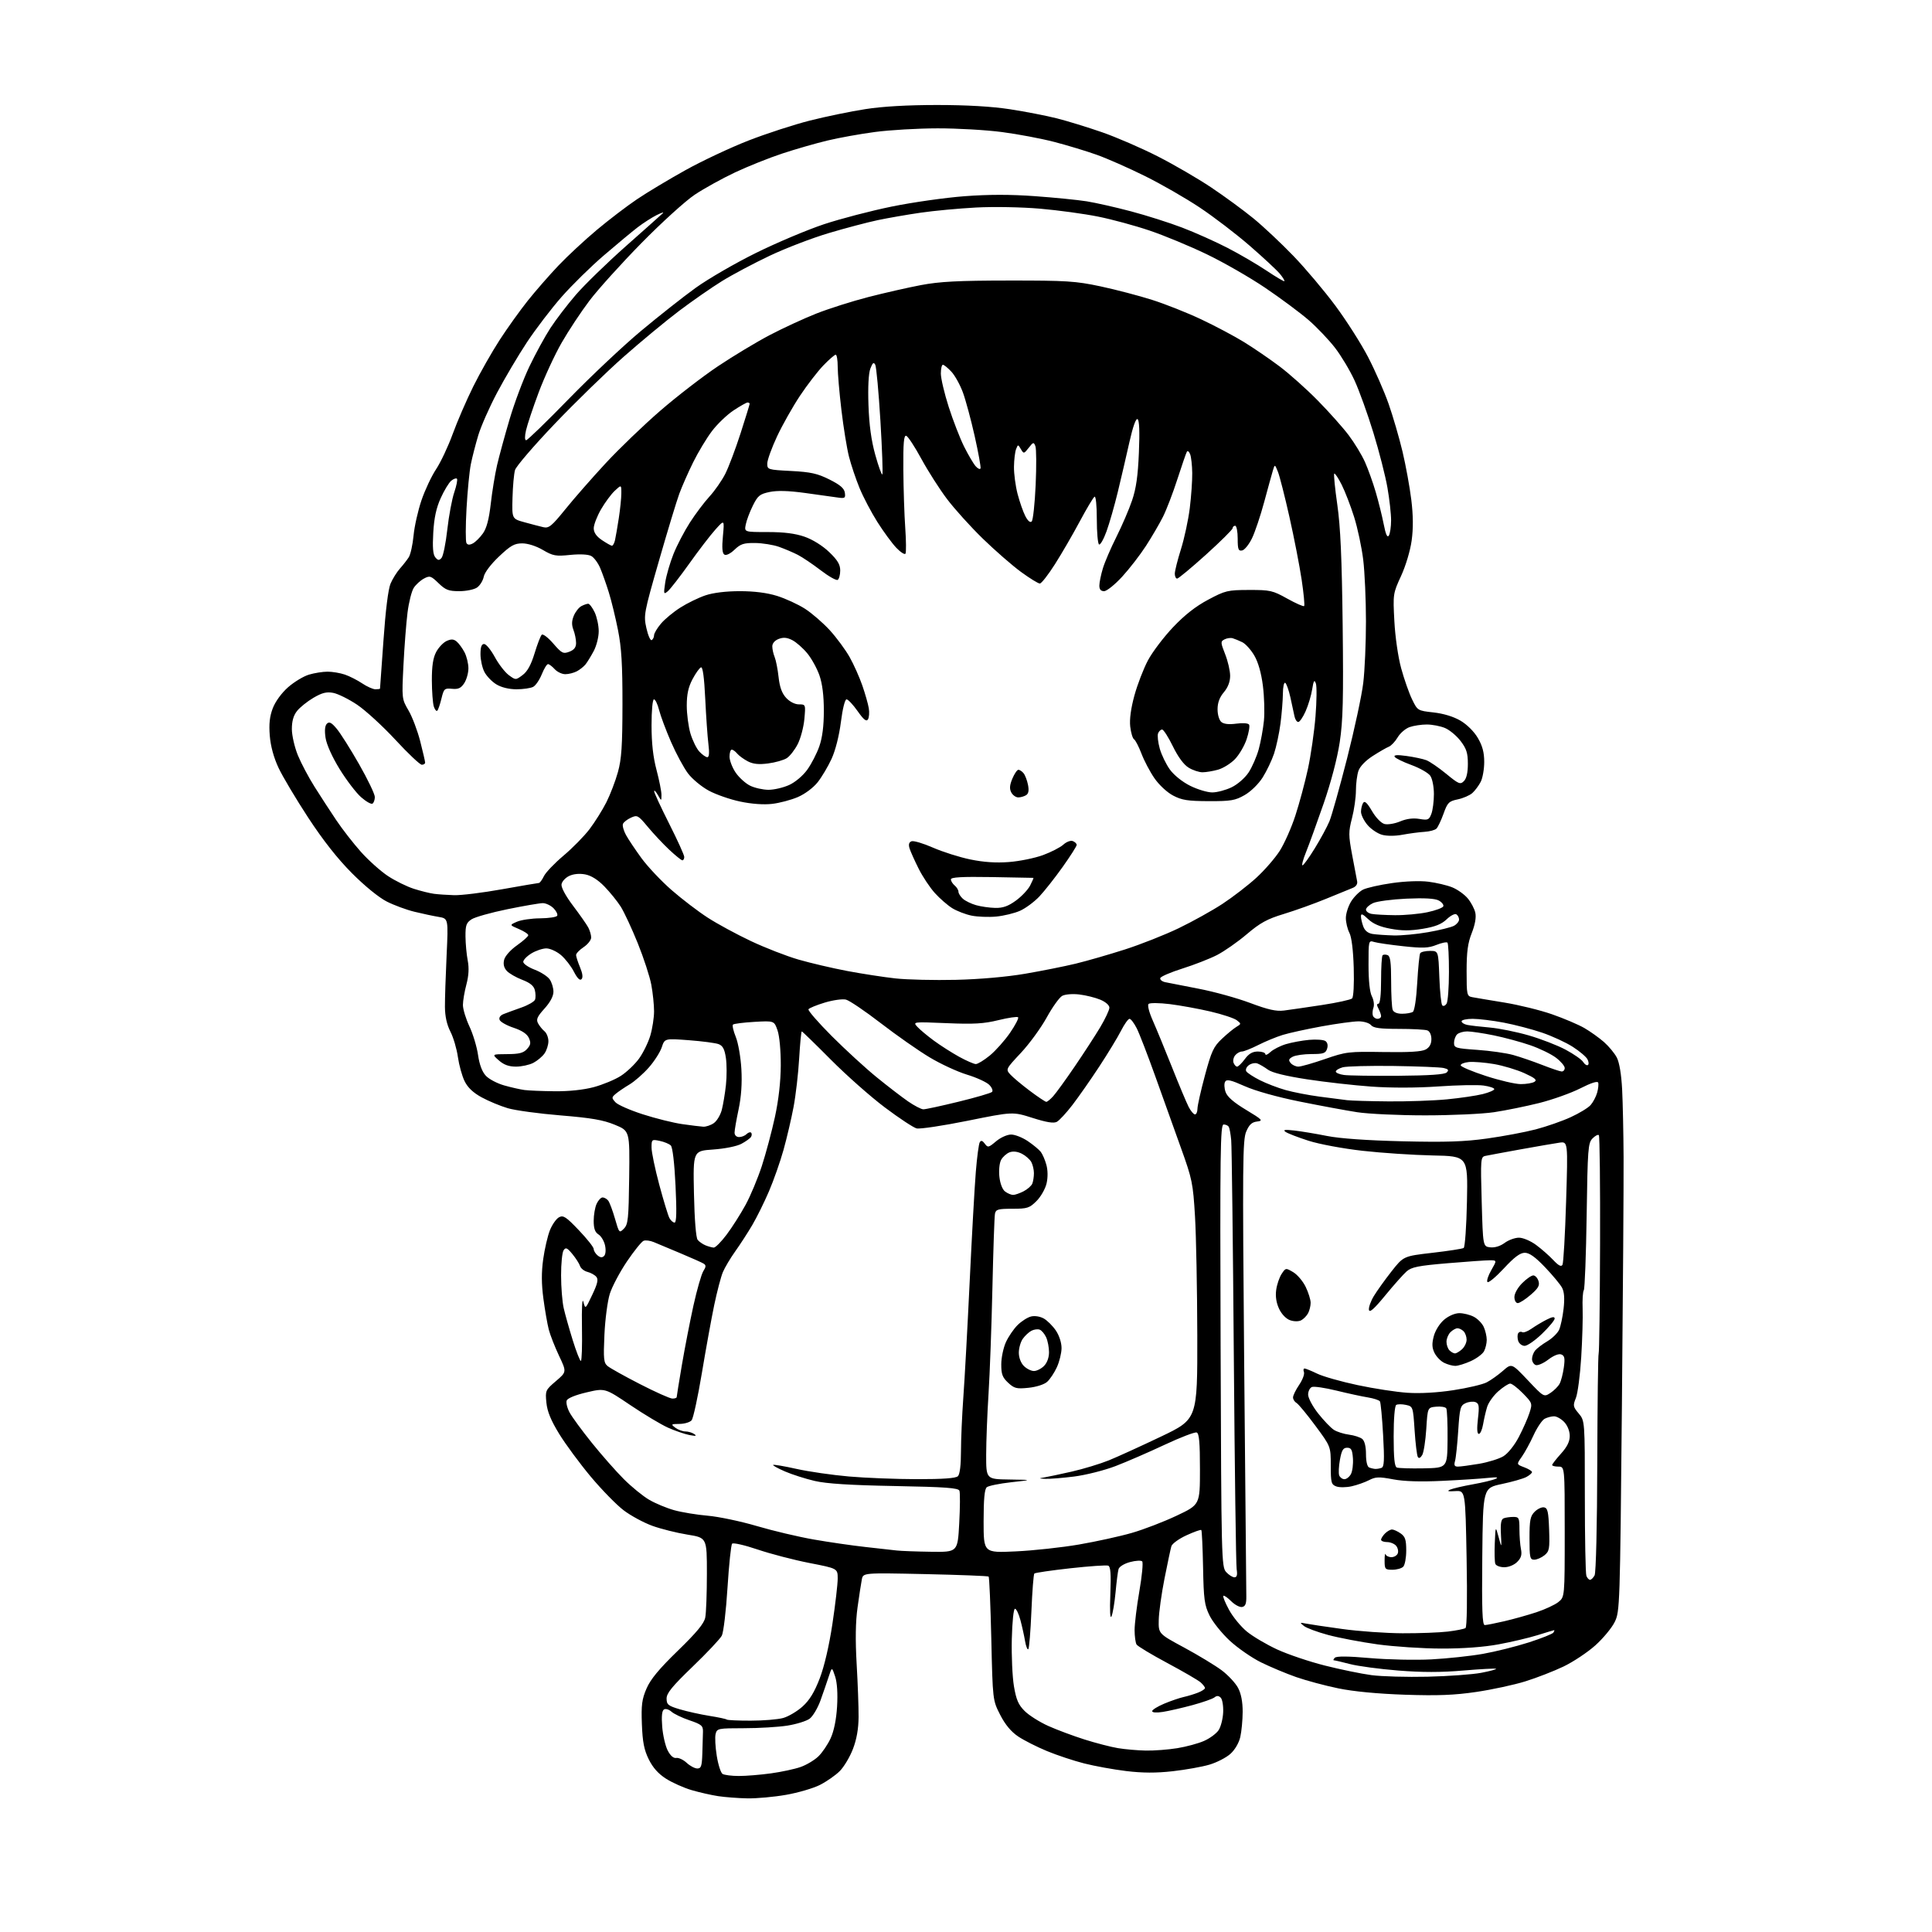 <?xml version="1.0" encoding="UTF-8" standalone="no"?>
<svg 
  version="1.1" 
  xmlns="http://www.w3.org/2000/svg" 
  xmlns:xlink="http://www.w3.org/1999/xlink" 
  xmlns:svg="http://www.w3.org/2000/svg"
  xmlns:rdf="http://www.w3.org/1999/02/22-rdf-syntax-ns#"
  xmlns:cc="http://creativecommons.org/ns#"
  xmlns:dc="http://purl.org/dc/elements/1.1/"
  viewBox="0 0 768 768"
  width="768"
  height="768"
>
<style>svg {background-color: white; }</style>"
<path stroke="none" fill="black" fill-rule="evenodd" d="M297.12,714.88C293.48,714.81 288.25,714.41 285.50,714.00C282.75,713.58 277.98,712.50 274.90,711.59C271.83,710.69 267.28,708.66 264.80,707.09C261.70,705.12 259.54,702.70 257.89,699.36C256.03,695.57 255.43,692.50 255.16,685.40C254.87,677.76 255.17,675.48 257.00,671.23C258.59,667.54 261.96,663.46 269.44,656.20C276.97,648.89 279.88,645.37 280.35,642.99C280.71,641.21 281.00,633.34 281.00,625.51C281.00,611.27 281.00,611.27 273.25,610.03C268.99,609.34 262.71,607.77 259.29,606.53C255.88,605.29 250.77,602.53 247.94,600.39C245.11,598.25 239.22,592.23 234.84,587.00C230.47,581.77 224.82,574.12 222.29,570.00C218.99,564.62 217.55,561.11 217.20,557.58C216.73,552.79 216.83,552.56 220.99,549.01C225.27,545.36 225.27,545.36 222.22,538.93C220.55,535.39 218.71,530.70 218.14,528.50C217.58,526.30 216.61,520.78 216.01,516.23C215.23,510.40 215.20,505.78 215.93,500.55C216.50,496.47 217.70,491.29 218.60,489.04C219.50,486.79 221.13,484.47 222.21,483.89C223.92,482.97 225.00,483.68 230.09,489.02C233.34,492.42 236.00,495.78 236.00,496.48C236.00,497.18 236.69,498.33 237.54,499.04C238.63,499.94 239.40,500.00 240.14,499.26C240.76,498.64 240.91,496.89 240.51,495.05C240.13,493.32 238.96,491.37 237.91,490.71C236.52,489.84 236.00,488.37 236.00,485.31C236.00,482.99 236.52,479.95 237.16,478.55C237.80,477.15 238.87,476.00 239.54,476.00C240.21,476.00 241.21,476.56 241.76,477.25C242.31,477.94 243.52,481.16 244.45,484.40C246.11,490.18 246.18,490.26 248.01,488.40C249.68,486.70 249.90,484.54 250.11,468.03C250.34,449.56 250.34,449.56 244.42,447.12C239.78,445.20 235.10,444.40 222.85,443.39C214.24,442.69 204.79,441.40 201.85,440.53C198.91,439.66 194.25,437.73 191.50,436.23C188.07,434.36 185.93,432.33 184.68,429.77C183.67,427.72 182.48,423.40 182.02,420.17C181.57,416.94 180.23,412.41 179.05,410.09C177.61,407.28 176.89,403.99 176.87,400.19C176.85,397.06 177.15,387.89 177.53,379.82C178.22,365.13 178.22,365.13 174.36,364.48C172.24,364.13 167.92,363.21 164.77,362.44C161.61,361.68 156.66,359.85 153.77,358.39C150.65,356.82 144.99,352.21 139.92,347.12C134.17,341.35 128.42,334.04 122.50,325.00C117.64,317.57 112.33,308.66 110.71,305.20C108.80,301.12 107.58,296.62 107.24,292.45C106.87,287.76 107.19,284.79 108.44,281.52C109.46,278.86 111.92,275.48 114.52,273.19C116.92,271.08 120.65,268.82 122.81,268.18C124.97,267.53 128.30,267.00 130.22,267.00C132.13,267.00 135.23,267.52 137.10,268.16C138.97,268.80 142.07,270.38 143.98,271.66C145.90,272.95 148.26,274.00 149.23,274.00C150.20,274.00 151.03,273.89 151.06,273.75C151.09,273.61 151.71,264.95 152.44,254.50C153.26,242.68 154.32,234.18 155.25,232.00C156.07,230.07 157.76,227.38 158.99,226.00C160.22,224.62 161.80,222.60 162.50,221.50C163.20,220.40 164.05,216.52 164.40,212.88C164.74,209.24 166.16,202.94 167.54,198.88C168.92,194.82 171.54,189.25 173.37,186.50C175.19,183.75 178.16,177.45 179.96,172.50C181.76,167.55 185.44,159.06 188.13,153.63C190.82,148.21 195.55,139.88 198.63,135.13C201.71,130.38 206.75,123.35 209.82,119.50C212.89,115.65 218.35,109.40 221.95,105.61C225.55,101.82 232.44,95.42 237.26,91.38C242.07,87.35 249.27,81.86 253.26,79.18C257.24,76.49 265.90,71.30 272.50,67.63C279.10,63.96 290.34,58.68 297.48,55.89C304.62,53.11 315.64,49.52 321.98,47.92C328.32,46.32 338.23,44.27 344.00,43.38C350.82,42.31 360.80,41.74 372.50,41.74C384.39,41.74 394.24,42.32 401.50,43.43C407.55,44.36 415.93,45.99 420.12,47.05C424.31,48.11 432.41,50.60 438.12,52.58C443.83,54.57 453.77,58.87 460.20,62.15C466.64,65.43 476.21,70.99 481.47,74.51C486.73,78.02 494.29,83.57 498.27,86.82C502.25,90.08 509.41,96.81 514.18,101.77C518.96,106.73 526.45,115.62 530.84,121.53C535.23,127.44 541.06,136.60 543.81,141.89C546.56,147.17 550.24,155.55 551.98,160.50C553.72,165.45 556.21,174.02 557.53,179.55C558.84,185.08 560.41,193.71 561.02,198.72C561.78,204.96 561.82,210.06 561.15,214.91C560.59,218.94 558.78,224.99 556.93,228.99C553.75,235.90 553.71,236.18 554.28,246.91C554.61,253.16 555.76,261.16 556.99,265.66C558.17,269.97 560.11,275.52 561.32,278.00C563.49,282.47 563.54,282.50 569.82,283.20C573.79,283.64 577.78,284.85 580.55,286.47C583.16,288.01 585.97,290.80 587.47,293.36C589.30,296.48 590.00,299.12 590.00,302.89C590.00,305.75 589.37,309.32 588.60,310.80C587.83,312.29 586.35,314.28 585.30,315.23C584.26,316.17 581.64,317.31 579.48,317.76C575.94,318.50 575.40,319.04 573.83,323.45C572.87,326.13 571.60,328.80 571.02,329.38C570.43,329.97 568.28,330.55 566.23,330.67C564.18,330.79 560.28,331.31 557.57,331.81C554.62,332.37 551.33,332.38 549.38,331.84C547.59,331.35 544.97,329.57 543.56,327.89C542.15,326.22 541.01,323.87 541.02,322.67C541.02,321.48 541.41,319.90 541.87,319.17C542.48,318.21 543.45,319.10 545.39,322.41C546.96,325.09 549.04,327.22 550.39,327.56C551.67,327.88 554.46,327.42 556.59,326.52C559.16,325.45 561.75,325.12 564.23,325.54C567.63,326.11 568.08,325.93 568.99,323.52C569.55,322.06 570.00,318.52 570.00,315.66C570.00,312.72 569.37,309.54 568.55,308.37C567.75,307.24 564.39,305.32 561.08,304.11C557.77,302.90 554.77,301.44 554.41,300.85C553.95,300.10 555.39,300.00 559.12,300.51C562.08,300.92 565.61,301.67 566.97,302.18C568.33,302.70 571.89,305.14 574.89,307.60C579.86,311.69 580.48,311.95 581.92,310.51C582.96,309.47 583.50,307.13 583.50,303.64C583.50,299.35 582.95,297.63 580.62,294.57C579.03,292.49 576.24,290.16 574.40,289.39C572.57,288.63 569.32,288.00 567.18,288.00C565.05,288.00 561.97,288.46 560.35,289.03C558.73,289.59 556.59,291.42 555.60,293.10C554.61,294.77 553.04,296.44 552.10,296.82C551.16,297.19 548.28,298.85 545.71,300.50C542.89,302.30 540.62,304.65 540.01,306.40C539.46,307.99 539.00,311.53 539.00,314.25C539.00,316.98 538.30,321.91 537.44,325.22C536.03,330.68 536.03,332.01 537.50,339.86C538.38,344.61 539.27,349.31 539.48,350.31C539.71,351.45 539.04,352.44 537.67,352.98C536.48,353.46 531.67,355.42 527.00,357.34C522.33,359.26 514.83,361.95 510.35,363.31C503.72,365.32 500.98,366.81 495.62,371.36C492.00,374.44 486.66,378.16 483.77,379.65C480.87,381.13 474.70,383.54 470.06,385.00C465.41,386.47 461.44,388.17 461.24,388.79C461.03,389.42 461.90,390.15 463.18,390.43C464.46,390.70 470.43,391.87 476.46,393.03C482.49,394.18 491.68,396.72 496.89,398.67C504.11,401.38 507.33,402.10 510.43,401.70C512.67,401.42 519.45,400.43 525.50,399.51C531.55,398.59 536.94,397.41 537.48,396.89C538.05,396.34 538.32,391.21 538.13,384.72C537.92,377.68 537.28,372.50 536.40,370.80C535.63,369.32 535.00,366.67 535.00,364.92C535.00,363.17 535.94,360.21 537.10,358.34C538.25,356.48 540.39,354.36 541.85,353.63C543.31,352.91 548.46,351.74 553.29,351.05C558.46,350.30 564.43,350.07 567.77,350.49C570.90,350.88 575.16,351.88 577.24,352.71C579.31,353.54 582.09,355.51 583.42,357.09C584.75,358.66 586.11,361.24 586.46,362.82C586.87,364.67 586.36,367.55 585.05,370.88C583.47,374.88 583.00,378.36 583.00,386.02C583.00,395.54 583.10,395.98 585.25,396.39C586.49,396.63 592.23,397.59 598.00,398.53C603.77,399.47 612.33,401.57 617.00,403.21C621.67,404.84 627.43,407.29 629.79,408.65C632.15,410.02 635.66,412.52 637.59,414.21C639.52,415.91 641.83,418.69 642.71,420.40C643.72,422.33 644.51,427.09 644.82,433.00C645.09,438.23 645.35,450.38 645.40,460.00C645.46,469.62 645.15,514.16 644.73,558.98C643.98,638.49 643.91,640.55 641.89,644.73C640.75,647.08 637.27,651.28 634.16,654.07C631.05,656.85 625.35,660.64 621.50,662.48C617.65,664.32 610.84,666.97 606.36,668.36C601.88,669.76 593.10,671.65 586.86,672.57C578.11,673.86 571.60,674.11 558.50,673.68C547.64,673.31 538.07,672.40 532.00,671.15C526.77,670.08 519.23,668.05 515.24,666.66C511.24,665.26 504.97,662.63 501.29,660.82C497.62,659.01 492.03,655.14 488.87,652.22C485.72,649.30 482.09,644.79 480.82,642.20C478.79,638.06 478.48,635.78 478.24,623.06C478.08,615.12 477.77,608.44 477.54,608.21C477.31,607.98 474.67,608.92 471.66,610.30C468.66,611.67 465.95,613.63 465.64,614.65C465.33,615.67 464.11,621.45 462.91,627.50C461.71,633.55 460.68,640.96 460.62,643.96C460.50,649.43 460.50,649.43 470.77,654.96C476.41,658.01 483.12,662.08 485.68,664.00C488.23,665.92 491.15,669.07 492.16,670.98C493.37,673.27 493.99,676.53 493.98,680.48C493.96,683.79 493.54,688.30 493.03,690.50C492.48,692.87 490.88,695.60 489.09,697.20C487.44,698.68 483.70,700.61 480.79,701.47C477.88,702.34 471.30,703.51 466.17,704.09C459.53,704.83 454.20,704.81 447.67,704.02C442.63,703.41 435.11,702.04 430.98,700.99C426.84,699.94 420.18,697.73 416.19,696.08C412.20,694.43 407.04,691.82 404.73,690.27C401.91,688.37 399.57,685.56 397.58,681.66C394.62,675.87 394.62,675.87 394.06,651.52C393.75,638.12 393.27,626.96 393.00,626.71C392.73,626.47 381.39,626.03 367.81,625.73C343.11,625.20 343.11,625.20 342.59,627.85C342.30,629.31 341.54,634.29 340.89,638.93C340.09,644.68 339.98,651.83 340.53,661.43C340.98,669.17 341.33,678.65 341.30,682.50C341.27,687.21 340.54,691.38 339.06,695.24C337.85,698.40 335.49,702.36 333.81,704.04C332.13,705.72 328.59,708.19 325.94,709.53C323.30,710.87 317.22,712.65 312.44,713.48C307.65,714.32 300.76,714.94 297.12,714.88zM293.68,705.98C296.53,705.99 302.28,705.52 306.47,704.94C310.66,704.36 315.97,703.22 318.28,702.40C320.58,701.59 323.74,699.70 325.30,698.21C326.85,696.72 329.05,693.48 330.19,691.00C331.51,688.12 332.44,683.57 332.75,678.38C333.06,673.21 332.78,668.85 331.97,666.41C330.70,662.57 330.70,662.57 329.41,666.53C328.70,668.71 327.22,672.98 326.14,676.00C325.05,679.02 323.11,682.27 321.83,683.22C320.55,684.16 316.57,685.39 313.00,685.96C309.43,686.52 301.67,686.99 295.77,686.99C285.42,687.00 285.02,687.08 284.46,689.29C284.15,690.55 284.35,694.45 284.92,697.96C285.48,701.48 286.52,704.71 287.22,705.16C287.93,705.60 290.83,705.98 293.68,705.98zM277.19,703.00C278.72,703.00 279.03,702.06 279.19,697.00C279.29,693.70 279.40,689.81 279.44,688.35C279.49,686.01 278.85,685.47 274.08,683.85C271.10,682.84 267.87,681.29 266.90,680.41C265.92,679.53 264.59,679.13 263.94,679.54C263.13,680.03 262.91,682.27 263.24,686.43C263.51,689.82 264.50,694.06 265.42,695.85C266.50,697.93 267.73,699.00 268.84,698.81C269.79,698.65 271.65,699.53 272.97,700.76C274.30,701.99 276.19,703.00 277.19,703.00zM455.50,695.88C458.80,695.94 464.42,695.51 467.99,694.93C471.57,694.35 476.37,693.05 478.66,692.03C480.95,691.02 483.55,689.09 484.43,687.75C485.31,686.40 486.12,683.22 486.23,680.67C486.34,678.12 485.91,675.51 485.26,674.86C484.43,674.03 483.70,673.99 482.79,674.73C482.08,675.31 478.12,676.70 474.00,677.82C469.88,678.93 464.59,680.15 462.25,680.51C459.73,680.91 458.00,680.78 458.00,680.21C458.00,679.68 460.14,678.35 462.75,677.25C465.36,676.15 468.85,674.96 470.50,674.59C472.15,674.23 474.74,673.44 476.25,672.84C477.76,672.25 479.00,671.43 479.00,671.03C479.00,670.64 478.21,669.61 477.25,668.76C476.29,667.91 470.35,664.46 464.05,661.09C457.75,657.72 452.24,654.41 451.81,653.73C451.38,653.05 451.03,650.48 451.02,648.00C451.02,645.52 451.87,638.55 452.92,632.50C453.97,626.45 454.47,621.13 454.04,620.68C453.61,620.22 451.42,620.35 449.19,620.95C446.85,621.58 444.91,622.78 444.63,623.77C444.36,624.72 443.83,628.88 443.45,633.00C443.06,637.12 442.35,641.40 441.85,642.50C441.29,643.76 441.11,640.52 441.38,633.68C441.69,625.59 441.47,622.74 440.53,622.37C439.84,622.11 433.08,622.57 425.50,623.41C417.93,624.25 411.48,625.19 411.17,625.50C410.85,625.81 410.33,632.56 410.00,640.50C409.67,648.44 409.12,655.22 408.77,655.57C408.42,655.92 407.84,654.47 407.48,652.35C407.12,650.23 406.29,646.48 405.63,644.00C404.97,641.52 404.00,639.50 403.47,639.50C402.91,639.50 402.38,644.64 402.21,651.50C402.05,658.10 402.43,666.54 403.05,670.27C403.96,675.66 404.82,677.67 407.31,680.15C409.03,681.87 413.25,684.54 416.70,686.09C420.15,687.64 426.64,690.06 431.13,691.48C435.62,692.90 441.58,694.44 444.39,694.91C447.20,695.38 452.20,695.82 455.50,695.88zM298.42,683.99C303.41,683.99 309.22,683.51 311.32,682.93C313.42,682.34 316.89,680.29 319.03,678.36C321.82,675.84 323.75,672.67 325.86,667.17C327.69,662.40 329.59,654.21 330.90,645.50C332.06,637.80 333.00,629.70 333.00,627.50C332.99,623.50 332.99,623.50 321.74,621.31C315.56,620.10 306.30,617.69 301.16,615.95C296.02,614.21 291.46,613.17 291.03,613.64C290.59,614.11 289.77,622.01 289.19,631.18C288.62,640.35 287.60,648.90 286.94,650.18C286.28,651.46 281.07,657.00 275.35,662.50C267.15,670.40 264.97,673.07 264.98,675.21C265.00,677.61 265.60,678.10 270.25,679.48C273.14,680.34 278.41,681.51 281.97,682.08C285.53,682.64 288.64,683.31 288.89,683.55C289.13,683.80 293.42,684.00 298.42,683.99zM567.50,666.52C575.75,666.32 585.34,665.63 588.80,664.97C592.27,664.31 594.92,663.59 594.71,663.38C594.49,663.16 588.66,663.47 581.75,664.06C572.82,664.82 565.32,664.82 555.78,664.06C548.41,663.47 539.79,662.32 536.64,661.49C533.48,660.67 530.61,660.00 530.25,660.00C529.89,660.00 530.06,659.54 530.61,658.99C531.29,658.31 535.84,658.34 544.56,659.11C551.68,659.73 562.67,659.96 569.00,659.63C575.33,659.29 584.53,658.31 589.46,657.44C594.38,656.57 602.58,654.53 607.67,652.90C612.76,651.26 617.19,649.50 617.52,648.97C617.85,648.43 617.98,648.01 617.81,648.01C617.64,648.02 614.70,648.90 611.27,649.98C607.85,651.05 600.87,652.70 595.77,653.64C589.87,654.74 581.59,655.35 573.00,655.33C565.58,655.32 554.14,654.56 547.59,653.66C541.04,652.75 532.19,651.07 527.91,649.91C523.63,648.76 519.31,647.15 518.32,646.34C516.62,644.96 516.66,644.90 519.00,645.38C520.38,645.66 526.90,646.63 533.50,647.54C540.10,648.46 550.90,649.22 557.50,649.25C564.10,649.28 572.23,648.97 575.57,648.57C578.90,648.17 582.05,647.54 582.57,647.17C583.13,646.77 583.30,635.72 583.00,619.50C582.50,592.50 582.50,592.50 578.50,592.74C575.55,592.92 575.03,592.76 576.50,592.13C577.60,591.67 581.65,590.72 585.50,590.04C589.35,589.35 593.40,588.38 594.50,587.87C595.88,587.24 594.96,587.12 591.50,587.49C588.75,587.79 580.62,588.32 573.43,588.66C564.69,589.08 558.18,588.88 553.80,588.06C548.16,586.99 546.83,587.04 544.23,588.38C542.57,589.24 539.45,590.34 537.31,590.82C535.16,591.30 532.42,591.33 531.20,590.88C529.20,590.14 529.00,589.38 529.00,582.54C529.00,575.01 529.00,575.01 522.89,566.76C519.53,562.22 516.16,558.14 515.39,557.70C514.63,557.26 514.00,556.27 514.00,555.49C514.00,554.72 515.10,552.47 516.45,550.48C517.79,548.50 518.64,546.23 518.34,545.44C518.03,544.65 518.14,544.00 518.58,544.00C519.01,544.00 521.27,544.92 523.59,546.04C525.91,547.17 533.14,549.22 539.66,550.60C546.17,551.99 555.10,553.36 559.50,553.65C564.47,553.99 571.39,553.60 577.75,552.62C583.38,551.76 589.34,550.36 590.98,549.51C592.63,548.66 595.53,546.59 597.44,544.92C600.90,541.88 600.90,541.88 607.31,548.64C613.72,555.41 613.72,555.41 616.33,553.71C617.76,552.77 619.40,551.12 619.98,550.04C620.56,548.96 621.31,546.05 621.65,543.56C622.15,539.91 621.95,538.92 620.62,538.41C619.62,538.03 617.59,538.84 615.44,540.48C613.49,541.96 611.25,542.93 610.45,542.62C609.65,542.31 609.00,541.23 609.00,540.22C609.00,539.21 609.56,537.69 610.25,536.84C610.94,536.00 613.11,534.35 615.08,533.18C617.05,532.01 619.16,529.95 619.77,528.61C620.38,527.26 621.18,523.49 621.55,520.23C622.01,516.15 621.82,513.54 620.94,511.89C620.24,510.58 617.20,506.91 614.18,503.75C610.29,499.67 607.95,498.00 606.13,498.00C604.28,498.00 601.98,499.71 597.82,504.20C594.65,507.61 591.72,510.05 591.30,509.63C590.88,509.21 591.55,507.10 592.80,504.93C595.06,501.00 595.06,501.00 592.28,500.98C590.75,500.97 583.20,501.50 575.50,502.15C563.77,503.14 561.12,503.67 559.14,505.41C557.84,506.56 554.01,510.86 550.64,514.97C546.28,520.28 544.42,521.94 544.18,520.71C544.00,519.76 544.86,517.30 546.10,515.24C547.34,513.18 550.51,508.76 553.13,505.42C557.91,499.34 557.91,499.34 569.40,498.01C575.72,497.28 581.31,496.42 581.83,496.09C582.35,495.77 582.94,487.42 583.14,477.55C583.50,459.59 583.50,459.59 569.50,459.31C561.80,459.15 549.27,458.32 541.65,457.46C533.89,456.59 524.43,454.83 520.15,453.46C515.94,452.11 511.82,450.52 511.00,449.92C509.88,449.11 510.76,448.98 514.50,449.40C517.25,449.71 523.10,450.68 527.50,451.56C532.62,452.58 543.41,453.34 557.50,453.68C574.64,454.09 582.07,453.85 591.13,452.58C597.53,451.69 606.25,450.05 610.50,448.94C614.76,447.82 621.00,445.65 624.37,444.10C627.74,442.56 631.30,440.40 632.28,439.29C633.26,438.18 634.43,435.98 634.88,434.39C635.33,432.80 635.52,430.99 635.30,430.36C635.05,429.64 632.46,430.47 628.20,432.64C624.52,434.51 617.17,437.13 611.88,438.46C606.59,439.78 598.49,441.43 593.88,442.12C589.27,442.81 576.95,443.37 566.50,443.37C556.05,443.37 543.90,442.80 539.50,442.12C535.10,441.44 524.80,439.53 516.62,437.88C507.69,436.08 498.95,433.63 494.78,431.76C489.31,429.32 487.66,428.94 487.02,429.97C486.57,430.70 486.64,432.54 487.18,434.07C487.84,435.99 490.38,438.20 495.32,441.18C501.83,445.10 502.23,445.53 499.73,445.82C497.64,446.06 496.59,447.03 495.39,449.82C493.97,453.13 493.89,462.44 494.58,542.00C495.01,590.67 495.39,632.29 495.43,634.48C495.48,637.48 495.08,638.54 493.77,638.80C492.82,638.98 490.86,637.95 489.42,636.51C487.97,635.06 486.57,634.10 486.29,634.37C486.02,634.64 487.05,637.15 488.57,639.95C490.09,642.75 493.28,646.63 495.66,648.58C498.04,650.53 503.45,653.72 507.68,655.68C511.91,657.63 520.42,660.51 526.60,662.07C532.78,663.63 541.13,665.35 545.16,665.89C549.20,666.43 559.25,666.71 567.50,666.52zM590.23,645.99C590.93,645.98 594.42,645.29 598.00,644.46C601.58,643.63 607.29,642.03 610.70,640.91C614.10,639.79 618.04,637.97 619.45,636.86C622.00,634.85 622.00,634.85 622.00,608.93C622.00,583.00 622.00,583.00 619.50,583.00C618.12,583.00 617.00,582.72 617.00,582.37C617.00,582.03 618.58,580.00 620.50,577.87C622.96,575.15 624.00,573.04 624.00,570.81C624.00,568.92 623.12,566.69 621.83,565.31C620.63,564.04 618.80,563.00 617.76,563.00C616.72,563.00 615.03,563.45 614.01,563.99C612.99,564.54 611.01,567.49 609.61,570.54C608.21,573.60 606.10,577.45 604.93,579.10C602.80,582.10 602.80,582.10 605.90,583.27C607.60,583.91 609.00,584.77 609.00,585.18C609.00,585.59 607.99,586.47 606.75,587.13C605.51,587.80 601.12,589.05 597.00,589.92C589.50,591.51 589.50,591.51 589.23,618.75C589.02,640.21 589.24,646.00 590.23,645.99zM632.07,628.00C632.54,628.00 633.36,627.20 633.88,626.22C634.43,625.19 634.88,606.54 634.94,581.58C635.01,558.00 635.25,538.40 635.49,538.02C635.72,537.64 635.98,518.10 636.05,494.60C636.13,471.09 635.91,451.58 635.57,451.24C635.23,450.89 634.09,451.49 633.04,452.56C631.28,454.35 631.11,456.65 630.72,483.10C630.49,498.82 629.98,512.22 629.59,512.86C629.19,513.49 628.98,516.83 629.12,520.26C629.25,523.69 629.00,532.35 628.56,539.50C628.12,546.65 627.16,553.96 626.43,555.74C625.22,558.72 625.30,559.21 627.56,561.88C630.00,564.79 630.00,564.79 630.00,594.81C630.00,611.33 630.27,625.55 630.61,626.42C630.94,627.29 631.60,628.00 632.07,628.00zM490.70,627.00C491.70,627.00 491.95,626.10 491.59,623.75C491.32,621.96 490.81,583.84 490.46,539.03C490.12,494.23 489.65,455.60 489.42,453.20C489.20,450.80 488.76,448.42 488.45,447.91C488.14,447.41 487.22,447.00 486.40,447.00C485.10,447.00 484.95,457.79 485.21,534.90C485.49,619.71 485.57,622.86 487.40,624.90C488.45,626.05 489.94,627.00 490.70,627.00zM553.50,624.00C550.60,624.00 550.40,623.77 550.40,620.35C550.40,618.34 550.57,617.22 550.78,617.85C550.99,618.48 552.04,619.00 553.11,619.00C554.19,619.00 555.32,618.32 555.64,617.49C555.96,616.66 555.67,615.31 554.99,614.49C554.31,613.67 552.69,613.00 551.38,613.00C550.07,613.00 549.00,612.58 549.00,612.07C549.00,611.56 549.71,610.44 550.57,609.57C551.44,608.71 552.69,608.00 553.35,608.00C554.01,608.00 555.56,608.70 556.78,609.56C558.59,610.83 559.00,612.07 559.00,616.36C559.00,619.24 558.46,622.14 557.80,622.80C557.14,623.46 555.21,624.00 553.50,624.00zM597.97,623.00C596.30,623.00 594.70,622.39 594.42,621.65C594.13,620.91 594.04,617.20 594.20,613.40C594.50,606.50 594.50,606.50 595.72,611.00C596.93,615.50 596.93,615.50 596.64,609.79C596.42,605.59 596.72,603.94 597.75,603.54C598.53,603.24 600.25,603.00 601.58,603.00C603.81,603.00 604.00,603.39 604.00,607.88C604.00,610.56 604.27,614.11 604.60,615.77C605.06,618.05 604.69,619.31 603.10,620.90C601.89,622.11 599.72,623.00 597.97,623.00zM609.89,620.00C608.19,620.00 608.00,619.17 608.00,611.50C608.00,604.25 608.30,602.70 610.06,600.94C611.20,599.80 612.88,599.02 613.81,599.20C615.21,599.47 615.55,600.98 615.80,608.01C616.06,615.69 615.89,616.67 613.94,618.25C612.75,619.21 610.93,620.00 609.89,620.00zM370.10,616.85C380.69,617.00 380.69,617.00 381.31,605.49C381.65,599.16 381.69,593.35 381.39,592.59C380.97,591.47 375.92,591.10 355.68,590.72C337.96,590.39 328.53,589.79 323.86,588.70C320.21,587.85 314.91,586.16 312.08,584.94C309.25,583.72 307.12,582.55 307.34,582.33C307.55,582.11 311.73,582.82 316.62,583.91C321.50,585.00 330.90,586.36 337.50,586.93C344.10,587.51 356.27,587.98 364.55,587.99C374.93,588.00 379.97,587.63 380.80,586.80C381.55,586.05 382.00,582.36 382.00,577.00C382.00,572.27 382.43,562.57 382.94,555.45C383.46,548.33 384.60,527.65 385.46,509.50C386.32,491.35 387.42,471.71 387.90,465.85C388.37,459.99 389.08,454.68 389.48,454.04C389.98,453.22 390.57,453.40 391.47,454.63C392.67,456.27 392.96,456.21 395.95,453.69C397.75,452.18 400.37,451.00 401.94,451.00C403.47,451.00 406.46,452.18 408.59,453.63C410.72,455.07 413.03,456.99 413.72,457.88C414.41,458.77 415.41,461.07 415.94,463.00C416.54,465.15 416.58,468.01 416.03,470.41C415.54,472.56 413.75,475.71 412.05,477.41C409.23,480.23 408.39,480.50 402.44,480.50C396.71,480.50 395.86,480.75 395.51,482.50C395.29,483.60 394.84,496.88 394.50,512.00C394.16,527.12 393.47,546.02 392.96,554.00C392.45,561.98 392.03,572.89 392.02,578.25C392.00,588.00 392.00,588.00 401.25,588.13C410.50,588.27 410.50,588.27 402.01,589.21C397.34,589.73 392.95,590.62 392.26,591.20C391.37,591.94 391.00,595.91 391.00,604.77C391.00,617.30 391.00,617.30 403.75,616.70C410.76,616.38 422.11,615.14 428.97,613.96C435.84,612.77 445.29,610.70 449.97,609.34C454.66,607.99 462.66,604.91 467.75,602.50C477.00,598.13 477.00,598.13 477.00,584.03C477.00,573.42 476.68,569.81 475.71,569.44C474.99,569.17 469.26,571.37 462.96,574.32C456.66,577.28 447.86,581.10 443.42,582.80C438.97,584.50 431.56,586.37 426.94,586.95C422.33,587.53 417.19,587.94 415.53,587.86C412.87,587.74 412.80,587.68 415.00,587.32C416.38,587.10 421.33,586.05 426.01,584.99C430.70,583.92 437.35,581.90 440.81,580.50C444.26,579.10 453.59,574.84 461.54,571.05C476.00,564.14 476.00,564.14 475.94,530.82C475.90,512.49 475.49,491.20 475.03,483.50C474.25,470.39 473.90,468.68 469.51,456.50C466.94,449.35 462.34,436.52 459.30,428.00C456.25,419.48 452.91,410.81 451.86,408.75C450.81,406.69 449.53,405.00 449.00,405.00C448.47,405.00 446.95,407.14 445.62,409.75C444.29,412.36 440.39,418.77 436.96,424.00C433.53,429.23 428.73,436.08 426.31,439.24C423.88,442.40 421.09,445.42 420.11,445.94C418.85,446.62 416.04,446.16 410.46,444.39C402.59,441.89 402.59,441.89 384.64,445.52C374.77,447.51 365.65,448.88 364.37,448.56C363.10,448.24 357.43,444.50 351.78,440.25C346.12,436.01 336.47,427.46 330.31,421.27C324.16,415.07 318.94,410.00 318.72,410.00C318.49,410.00 318.03,414.84 317.68,420.75C317.34,426.66 316.34,435.32 315.46,440.00C314.58,444.68 312.78,452.37 311.46,457.10C310.14,461.82 307.53,469.25 305.66,473.60C303.80,477.94 300.81,483.98 299.03,487.00C297.25,490.02 294.21,494.72 292.27,497.43C290.34,500.13 288.12,503.87 287.34,505.72C286.57,507.57 285.03,513.45 283.91,518.79C282.80,524.13 280.59,536.30 279.00,545.83C277.41,555.37 275.58,563.81 274.93,564.58C274.28,565.36 272.12,566.01 270.13,566.03C266.72,566.06 266.62,566.15 268.44,567.53C269.51,568.34 271.31,569.01 272.44,569.02C273.57,569.02 275.18,569.50 276.00,570.08C277.10,570.84 276.57,570.94 274.00,570.43C272.07,570.05 268.25,568.73 265.50,567.50C262.75,566.26 256.00,562.22 250.50,558.51C240.50,551.77 240.50,551.77 233.18,553.49C228.76,554.52 225.63,555.81 225.27,556.73C224.95,557.57 225.47,559.72 226.43,561.50C227.39,563.28 231.36,568.70 235.26,573.54C239.15,578.38 244.86,584.86 247.94,587.94C251.02,591.02 255.56,594.73 258.03,596.17C260.50,597.62 264.99,599.49 268.01,600.33C271.03,601.17 277.03,602.15 281.33,602.52C285.64,602.89 294.42,604.73 300.83,606.62C307.25,608.52 317.45,610.93 323.50,611.98C329.55,613.04 338.77,614.37 344.00,614.95C349.23,615.53 354.85,616.16 356.50,616.35C358.15,616.54 364.27,616.77 370.10,616.85zM534.43,588.00C535.26,588.00 536.42,587.08 537.02,585.96C537.62,584.84 537.97,582.03 537.81,579.71C537.56,576.28 537.13,575.50 535.51,575.50C533.92,575.50 533.34,576.46 532.65,580.25C532.17,582.86 532.04,585.67 532.36,586.50C532.68,587.32 533.61,588.00 534.43,588.00zM546.67,583.92C547.31,583.96 548.44,583.77 549.17,583.49C550.24,583.08 550.37,580.48 549.81,570.48C549.43,563.61 548.86,557.58 548.55,557.08C548.24,556.58 546.08,555.87 543.74,555.49C541.41,555.12 535.80,553.90 531.27,552.79C526.75,551.68 522.36,551.03 521.52,551.35C520.69,551.67 520.00,553.04 520.00,554.38C520.00,555.72 521.80,559.10 524.01,561.89C526.22,564.68 529.03,567.61 530.26,568.40C531.49,569.18 534.20,570.04 536.27,570.30C538.34,570.57 540.70,571.34 541.52,572.01C542.45,572.79 543.00,575.02 543.00,578.04C543.00,580.94 543.49,583.03 544.25,583.34C544.94,583.62 546.03,583.88 546.67,583.92zM565.91,583.69C575.33,583.50 575.33,583.50 575.43,572.18C575.48,565.95 575.25,560.41 574.91,559.85C574.57,559.30 572.76,559.00 570.90,559.18C567.50,559.50 567.50,559.50 566.97,568.00C566.67,572.67 565.95,577.35 565.36,578.38C564.68,579.55 564.03,579.85 563.62,579.19C563.25,578.60 562.67,573.84 562.33,568.61C561.71,559.17 561.68,559.09 558.88,558.47C557.32,558.13 555.59,558.14 555.02,558.48C554.42,558.86 554.00,563.96 554.00,570.98C554.00,579.52 554.35,582.98 555.25,583.36C555.94,583.64 560.74,583.79 565.91,583.69zM579.55,583.00C580.53,583.00 584.30,582.50 587.92,581.89C591.54,581.27 595.90,579.92 597.61,578.89C599.41,577.80 601.98,574.61 603.74,571.26C605.40,568.09 607.31,563.77 607.99,561.65C609.19,557.89 609.14,557.73 605.41,553.90C603.31,551.76 601.03,550.00 600.33,550.00C599.64,550.00 597.51,551.37 595.60,553.05C593.69,554.73 591.68,557.54 591.15,559.30C590.61,561.06 589.89,564.19 589.54,566.25C589.19,568.31 588.44,570.00 587.86,570.00C587.16,570.00 587.04,567.98 587.50,564.01C588.09,558.93 587.94,557.91 586.53,557.37C585.62,557.02 583.85,557.20 582.59,557.78C580.52,558.72 580.26,559.69 579.67,568.66C579.32,574.07 578.75,579.51 578.40,580.75C577.91,582.48 578.18,583.00 579.55,583.00zM267.25,555.95C268.21,555.98 269.00,555.71 269.00,555.36C269.00,555.01 269.93,549.27 271.06,542.61C272.19,535.95 274.26,525.33 275.65,519.00C277.05,512.67 278.82,506.51 279.58,505.30C280.68,503.58 280.71,502.94 279.74,502.33C279.06,501.90 274.90,500.04 270.50,498.20C266.10,496.36 261.33,494.36 259.90,493.76C258.47,493.16 256.65,492.92 255.85,493.23C255.06,493.53 252.08,497.23 249.22,501.45C246.37,505.68 243.31,511.46 242.41,514.31C241.51,517.17 240.55,524.46 240.27,530.53C239.83,540.22 239.98,541.74 241.53,543.03C242.50,543.84 248.29,547.07 254.39,550.20C260.50,553.34 266.29,555.93 267.25,555.95zM408.85,551.67C404.09,552.16 403.20,551.93 400.75,549.66C398.48,547.54 398.00,546.26 398.02,542.30C398.03,539.66 398.87,535.70 399.88,533.50C400.89,531.30 402.97,528.25 404.51,526.73C406.05,525.21 408.45,523.67 409.84,523.33C411.31,522.96 413.42,523.29 414.91,524.12C416.31,524.91 418.48,527.07 419.73,528.92C421.07,530.91 421.99,533.78 421.98,535.90C421.97,537.88 421.13,541.30 420.12,543.50C419.11,545.70 417.37,548.32 416.24,549.31C415.07,550.36 411.94,551.35 408.85,551.67zM411.00,545.00C412.10,545.00 413.90,544.10 415.00,543.00C416.23,541.77 417.00,539.67 417.00,537.55C417.00,535.65 416.49,532.97 415.86,531.60C415.24,530.23 414.08,528.86 413.29,528.56C412.50,528.26 411.01,528.46 409.98,529.01C408.95,529.56 407.40,531.01 406.55,532.23C405.70,533.45 405.00,535.92 405.00,537.72C405.00,539.67 405.81,541.81 407.00,543.00C408.10,544.10 409.90,545.00 411.00,545.00zM578.50,542.96C577.40,542.97 575.38,542.40 574.00,541.71C572.62,541.01 570.92,539.23 570.21,537.74C569.22,535.69 569.17,534.09 569.97,531.09C570.58,528.83 572.34,526.05 574.10,524.57C575.88,523.07 578.39,522.00 580.13,522.00C581.76,522.00 584.34,522.64 585.85,523.43C587.37,524.21 589.15,526.03 589.81,527.47C590.46,528.91 591.00,531.23 591.00,532.61C591.00,534.00 590.51,536.04 589.92,537.15C589.32,538.26 586.96,540.02 584.67,541.06C582.38,542.10 579.60,542.96 578.50,542.96zM230.90,541.00C231.27,541.00 231.47,535.04 231.34,527.75C231.20,519.87 231.43,515.72 231.90,517.50C232.69,520.50 232.69,520.50 235.43,514.71C237.54,510.28 237.92,508.60 237.05,507.56C236.43,506.81 234.84,505.93 233.53,505.60C232.21,505.27 230.88,504.21 230.57,503.25C230.26,502.29 228.89,500.15 227.53,498.50C225.44,495.98 224.89,495.74 224.04,497.00C223.48,497.82 223.03,502.32 223.04,507.00C223.04,511.68 223.51,517.52 224.08,520.00C224.64,522.48 226.26,528.21 227.67,532.75C229.08,537.29 230.54,541.00 230.90,541.00zM578.37,538.00C578.91,538.00 580.17,537.26 581.17,536.35C582.18,535.43 583.00,533.72 583.00,532.55C583.00,531.37 582.46,529.86 581.80,529.20C581.14,528.54 580.05,528.00 579.37,528.00C578.70,528.00 577.44,528.71 576.57,529.57C575.71,530.44 575.00,532.15 575.00,533.37C575.00,534.60 575.54,536.14 576.20,536.80C576.86,537.46 577.84,538.00 578.37,538.00zM606.07,535.00C605.01,535.00 603.85,534.10 603.50,533.01C603.16,531.91 603.16,530.56 603.50,529.99C603.85,529.43 604.56,529.23 605.08,529.55C605.59,529.87 607.25,529.26 608.76,528.20C610.27,527.14 612.96,525.52 614.75,524.61C617.04,523.44 618.00,523.30 618.00,524.16C618.00,524.82 615.75,527.53 613.00,530.18C610.26,532.83 607.14,535.00 606.07,535.00zM517.23,524.84C516.21,525.36 514.40,525.35 512.84,524.81C511.26,524.27 509.48,522.43 508.48,520.31C507.36,517.96 506.95,515.37 507.30,512.82C507.58,510.68 508.55,507.80 509.45,506.43C511.07,503.97 511.12,503.96 514.06,505.70C515.70,506.66 517.93,509.30 519.02,511.54C520.11,513.79 521.00,516.64 521.00,517.88C521.00,519.12 520.54,520.99 519.98,522.04C519.41,523.09 518.18,524.35 517.23,524.84zM603.33,518.00C602.59,518.00 602.00,516.93 602.00,515.58C602.00,514.20 603.33,511.82 605.08,510.08C606.77,508.38 608.76,507.00 609.51,507.00C610.26,507.00 611.18,508.00 611.57,509.21C612.13,510.98 611.51,512.09 608.47,514.71C606.38,516.52 604.07,518.00 603.33,518.00zM621.11,502.77C621.50,502.07 622.15,490.76 622.55,477.62C623.29,453.75 623.29,453.75 619.89,454.23C618.03,454.50 611.10,455.69 604.50,456.88C597.90,458.08 591.60,459.24 590.50,459.48C588.57,459.89 588.52,460.51 589.00,477.70C589.50,495.50 589.50,495.50 592.40,495.83C594.19,496.03 596.37,495.37 598.11,494.08C599.65,492.94 602.22,492.00 603.81,492.00C605.42,492.00 608.43,493.27 610.60,494.87C612.74,496.45 615.83,499.16 617.45,500.89C619.56,503.13 620.61,503.67 621.11,502.77zM283.72,495.94C284.39,495.97 286.71,493.64 288.87,490.75C291.04,487.86 294.40,482.57 296.35,479.00C298.31,475.43 301.22,468.45 302.84,463.50C304.45,458.55 306.80,449.77 308.05,444.00C309.52,437.20 310.33,429.98 310.37,423.50C310.39,417.68 309.86,411.88 309.09,409.63C307.76,405.76 307.76,405.76 299.88,406.21C295.54,406.46 291.72,406.95 291.37,407.29C291.03,407.64 291.53,409.85 292.49,412.21C293.45,414.57 294.45,420.32 294.71,425.00C295.03,430.67 294.66,435.99 293.60,441.00C292.72,445.12 292.00,449.29 292.00,450.25C292.00,451.27 292.75,452.00 293.80,452.00C294.79,452.00 296.13,451.47 296.78,450.82C297.43,450.17 298.24,449.91 298.58,450.25C298.92,450.59 298.90,451.35 298.54,451.94C298.17,452.53 296.44,453.77 294.69,454.70C292.87,455.67 288.07,456.63 283.50,456.95C275.50,457.50 275.50,457.50 275.86,474.50C276.08,484.85 276.66,492.03 277.33,492.86C277.93,493.61 279.35,494.59 280.47,495.05C281.58,495.50 283.05,495.90 283.72,495.94zM268.16,486.00C268.92,486.00 269.03,481.63 268.53,471.25C268.10,462.30 267.36,456.05 266.66,455.35C266.02,454.72 264.04,453.89 262.25,453.52C259.10,452.86 259.00,452.94 259.00,456.17C259.00,458.00 260.38,464.65 262.07,470.95C263.76,477.24 265.57,483.20 266.11,484.20C266.64,485.19 267.56,486.00 268.16,486.00zM402.74,475.00C403.49,475.00 405.37,474.34 406.93,473.54C408.48,472.73 410.04,471.35 410.38,470.46C410.72,469.56 411.00,467.72 411.00,466.35C411.00,464.99 410.54,463.00 409.97,461.94C409.40,460.89 407.72,459.40 406.22,458.63C404.47,457.74 402.72,457.54 401.32,458.06C400.11,458.52 398.60,459.88 397.95,461.09C397.28,462.35 396.99,465.24 397.28,467.84C397.59,470.59 398.50,472.90 399.59,473.69C400.58,474.41 401.99,475.00 402.74,475.00zM279.53,447.88C280.64,447.94 282.54,447.31 283.75,446.46C284.96,445.62 286.38,443.26 286.92,441.21C287.45,439.17 288.20,434.71 288.57,431.31C288.94,427.90 288.93,423.04 288.55,420.51C288.03,417.04 287.32,415.69 285.66,415.06C284.44,414.60 279.12,413.90 273.84,413.50C264.23,412.78 264.23,412.78 263.06,416.31C262.42,418.24 260.11,421.87 257.92,424.35C255.73,426.84 252.27,429.88 250.22,431.10C248.17,432.33 245.71,434.00 244.74,434.83C243.10,436.23 243.09,436.45 244.65,438.17C245.57,439.18 250.48,441.34 255.58,442.97C260.67,444.61 267.69,446.35 271.17,446.85C274.65,447.35 278.41,447.81 279.53,447.88zM475.03,443.00C475.56,443.00 476.00,441.99 476.01,440.75C476.01,439.51 477.35,433.55 478.98,427.50C481.58,417.85 482.41,416.06 485.74,412.93C487.83,410.96 490.43,408.83 491.52,408.18C493.44,407.03 493.45,406.96 491.64,405.56C490.61,404.76 485.89,403.20 481.14,402.09C476.39,400.98 469.12,399.66 465.00,399.15C460.88,398.65 457.09,398.61 456.59,399.07C456.06,399.57 456.75,402.31 458.26,405.71C459.67,408.89 463.11,417.25 465.91,424.29C468.70,431.32 471.68,438.41 472.52,440.04C473.36,441.67 474.49,443.00 475.03,443.00zM367.03,440.97C367.86,440.99 374.16,439.63 381.02,437.95C387.88,436.28 393.87,434.53 394.35,434.05C394.82,433.58 394.32,432.32 393.24,431.24C392.16,430.16 388.17,428.33 384.37,427.18C380.56,426.02 373.86,422.92 369.48,420.28C365.09,417.65 356.38,411.55 350.12,406.73C343.87,401.91 337.64,397.70 336.28,397.36C334.93,397.02 331.14,397.55 327.86,398.54C324.59,399.53 321.67,400.73 321.38,401.20C321.09,401.67 325.27,406.48 330.67,411.89C336.08,417.30 344.10,424.66 348.50,428.23C352.90,431.81 358.52,436.13 361.00,437.84C363.48,439.54 366.19,440.95 367.03,440.97zM415.92,438.00C416.32,438.00 417.56,436.99 418.67,435.75C419.79,434.51 423.62,429.23 427.18,424.00C430.75,418.77 435.32,411.74 437.34,408.37C439.35,405.00 441.00,401.49 441.00,400.57C441.00,399.59 439.49,398.27 437.39,397.39C435.40,396.56 431.65,395.63 429.05,395.32C426.37,395.00 423.42,395.24 422.26,395.86C421.13,396.47 418.35,400.34 416.09,404.46C413.82,408.58 409.22,414.90 405.85,418.50C399.79,424.98 399.75,425.06 401.61,427.12C402.64,428.26 406.12,431.18 409.34,433.60C412.56,436.02 415.53,438.00 415.92,438.00zM552.00,437.82C559.42,437.89 569.86,437.52 575.18,437.01C580.50,436.49 586.91,435.55 589.43,434.91C591.94,434.28 594.00,433.39 594.00,432.94C594.00,432.49 592.09,431.85 589.75,431.52C587.41,431.19 579.28,431.35 571.68,431.88C563.20,432.47 552.94,432.49 545.18,431.94C538.20,431.44 526.66,430.14 519.53,429.04C511.10,427.75 505.68,426.41 504.03,425.21C502.64,424.19 500.76,423.09 499.85,422.75C498.94,422.41 497.41,422.71 496.44,423.42C495.47,424.13 495.02,425.22 495.42,425.87C495.82,426.51 498.25,428.10 500.82,429.39C503.39,430.69 507.98,432.45 511.00,433.30C514.02,434.16 520.10,435.34 524.50,435.92C528.90,436.51 533.85,437.15 535.50,437.34C537.15,437.54 544.58,437.76 552.00,437.82zM220.50,433.79C226.14,433.85 231.93,433.24 236.00,432.16C239.57,431.20 244.41,429.20 246.76,427.70C249.10,426.20 252.36,423.10 254.02,420.82C255.67,418.54 257.69,414.41 258.51,411.65C259.33,408.90 260.00,404.55 260.00,402.00C260.00,399.45 259.51,394.71 258.91,391.47C258.31,388.23 255.88,380.79 253.52,374.94C251.15,369.09 248.11,362.55 246.75,360.40C245.39,358.26 242.47,354.65 240.27,352.39C237.64,349.69 235.01,348.04 232.62,347.59C230.32,347.16 227.96,347.39 226.24,348.21C224.73,348.93 223.37,350.43 223.21,351.55C223.03,352.77 224.89,356.20 227.79,360.04C230.48,363.60 233.20,367.48 233.84,368.68C234.48,369.89 235.00,371.69 235.00,372.68C235.00,373.68 233.65,375.40 232.00,376.50C230.35,377.60 229.00,379.01 229.00,379.63C229.00,380.25 229.71,382.44 230.57,384.51C231.60,386.98 231.80,388.60 231.15,389.25C230.50,389.90 229.47,388.87 228.12,386.24C227.00,384.05 224.68,381.07 222.97,379.63C221.25,378.18 218.64,377.00 217.17,377.00C215.70,377.01 213.04,377.90 211.25,378.99C209.46,380.08 208.00,381.59 208.00,382.35C208.00,383.11 210.03,384.50 212.50,385.45C214.98,386.39 217.68,388.13 218.50,389.31C219.33,390.48 220.00,392.69 220.00,394.22C220.00,396.00 218.72,398.41 216.43,400.94C213.54,404.14 213.06,405.24 213.88,406.78C214.44,407.81 215.59,409.25 216.45,409.95C217.30,410.66 218.00,412.44 218.00,413.90C218.00,415.36 217.30,417.56 216.44,418.78C215.58,420.01 213.58,421.68 211.99,422.51C210.40,423.33 207.30,424.00 205.11,424.00C202.28,424.00 200.29,423.28 198.31,421.53C195.50,419.06 195.50,419.06 201.60,419.03C206.40,419.01 208.07,418.58 209.50,417.00C210.97,415.37 211.11,414.54 210.23,412.60C209.50,411.00 207.48,409.65 204.16,408.55C201.42,407.64 198.92,406.23 198.61,405.42C198.25,404.49 198.87,403.61 200.27,403.07C201.50,402.59 204.67,401.42 207.32,400.49C209.98,399.55 212.39,398.15 212.68,397.39C212.98,396.62 212.94,394.91 212.61,393.58C212.18,391.88 210.69,390.66 207.55,389.47C205.10,388.53 202.35,386.94 201.43,385.92C200.31,384.68 199.97,383.24 200.41,381.50C200.78,380.02 202.97,377.57 205.53,375.77C207.99,374.03 210.00,372.23 210.00,371.76C210.00,371.28 208.31,370.18 206.25,369.30C202.50,367.71 202.50,367.71 205.50,366.40C207.15,365.68 211.29,365.07 214.69,365.05C218.10,365.02 221.15,364.57 221.48,364.04C221.80,363.51 221.16,362.16 220.04,361.04C218.92,359.92 216.99,359.00 215.75,359.01C214.51,359.02 208.19,360.10 201.70,361.43C195.21,362.75 188.80,364.56 187.45,365.44C185.36,366.81 185.01,367.80 185.04,372.27C185.07,375.15 185.47,379.46 185.93,381.85C186.50,384.82 186.33,387.83 185.40,391.35C184.64,394.18 184.02,397.85 184.02,399.50C184.02,401.15 185.18,404.98 186.60,408.00C188.02,411.02 189.57,416.14 190.03,419.37C190.59,423.24 191.66,426.07 193.15,427.65C194.39,428.98 197.68,430.70 200.45,431.48C203.23,432.27 206.85,433.08 208.50,433.30C210.15,433.52 215.55,433.74 220.50,433.79zM604.50,430.95C606.70,430.96 609.17,430.55 609.98,430.03C611.12,429.31 610.20,428.53 605.98,426.61C602.97,425.24 597.53,423.61 593.91,422.98C590.28,422.36 585.78,422.00 583.91,422.17C582.03,422.35 580.57,422.95 580.65,423.50C580.74,424.05 585.24,425.95 590.65,427.71C596.07,429.48 602.30,430.94 604.50,430.95zM555.70,427.64C568.32,427.54 574.27,427.13 575.10,426.31C576.02,425.38 575.75,424.98 573.89,424.55C572.58,424.24 563.62,423.88 554.00,423.74C544.38,423.61 535.26,423.85 533.75,424.27C532.24,424.69 531.00,425.45 531.00,425.96C531.00,426.46 532.46,427.08 534.25,427.32C536.04,427.57 545.69,427.71 555.70,427.64zM620.75,425.93C621.44,425.97 622.00,425.35 622.00,424.55C622.00,423.75 620.45,421.92 618.54,420.47C616.64,419.02 612.03,416.78 608.29,415.49C604.56,414.20 598.03,412.44 593.79,411.57C589.55,410.71 584.81,410.00 583.24,410.00C581.68,410.00 579.86,410.54 579.20,411.20C578.54,411.86 578.00,413.37 578.00,414.55C578.00,416.55 578.65,416.74 587.25,417.34C592.34,417.69 598.75,418.61 601.50,419.37C604.25,420.14 609.42,421.91 613.00,423.31C616.58,424.71 620.06,425.89 620.75,425.93zM491.78,424.00C492.24,424.00 493.62,422.65 494.84,421.00C496.44,418.84 497.89,418.00 500.03,418.00C501.66,418.00 503.00,418.47 503.00,419.04C503.00,419.61 503.91,419.23 505.03,418.19C506.14,417.15 508.92,415.74 511.19,415.06C513.47,414.38 517.62,413.61 520.41,413.36C523.21,413.11 526.11,413.32 526.86,413.82C527.70,414.40 527.96,415.55 527.54,416.88C526.96,418.70 526.09,419.00 521.37,419.00C518.34,419.00 514.97,419.48 513.87,420.07C512.27,420.92 512.11,421.43 513.06,422.57C513.71,423.36 515.09,424.00 516.12,424.00C517.16,424.00 521.93,422.64 526.72,420.98C535.05,418.09 536.08,417.97 549.97,418.20C560.14,418.36 565.17,418.06 566.75,417.18C568.27,416.34 569.00,415.00 569.00,413.07C569.00,411.39 568.35,409.96 567.42,409.61C566.55,409.27 561.43,409.00 556.04,409.00C548.55,409.00 545.95,408.65 545.00,407.50C544.30,406.66 542.12,406.00 540.05,406.00C538.02,406.00 531.43,406.90 525.42,407.99C519.42,409.09 512.43,410.62 509.90,411.40C507.37,412.18 503.00,413.98 500.18,415.41C497.37,416.83 494.43,418.00 493.66,418.00C492.88,418.00 491.69,418.67 491.01,419.49C490.33,420.31 490.04,421.66 490.36,422.49C490.68,423.32 491.32,424.00 491.78,424.00zM631.20,423.37C631.64,423.10 631.57,422.06 631.03,421.06C630.50,420.07 627.87,417.84 625.18,416.12C622.49,414.39 617.02,411.87 613.01,410.50C609.00,409.14 602.13,407.34 597.75,406.51C593.37,405.68 587.80,405.00 585.39,405.00C582.98,405.00 581.00,405.44 581.00,405.98C581.00,406.52 582.01,407.17 583.25,407.42C584.49,407.67 588.53,408.14 592.23,408.46C595.92,408.79 602.89,410.19 607.70,411.59C612.51,412.98 619.10,415.53 622.34,417.26C625.58,418.99 628.72,421.18 629.32,422.14C629.91,423.09 630.76,423.65 631.20,423.37zM387.90,422.98C388.67,422.99 391.17,421.46 393.47,419.58C395.77,417.69 399.38,413.64 401.49,410.58C403.60,407.51 405.05,404.72 404.71,404.38C404.37,404.04 400.86,404.55 396.90,405.52C391.08,406.95 387.14,407.18 376.27,406.72C362.87,406.16 362.84,406.17 364.65,408.17C365.65,409.27 368.62,411.75 371.24,413.68C373.87,415.61 378.38,418.49 381.26,420.08C384.14,421.66 387.13,422.97 387.90,422.98zM547.61,405.00C548.37,405.00 549.00,404.52 549.00,403.93C549.00,403.35 548.53,402.00 547.96,400.93C547.25,399.60 547.25,399.00 547.96,399.00C548.60,399.00 549.00,395.43 549.00,389.67C549.00,384.53 549.27,380.06 549.60,379.74C549.93,379.41 550.83,379.38 551.60,379.68C552.67,380.09 553.00,382.53 553.00,390.03C553.00,395.42 553.27,400.55 553.61,401.42C553.98,402.40 555.40,402.99 557.36,402.98C559.09,402.98 561.01,402.64 561.63,402.23C562.29,401.81 563.02,396.99 563.37,390.67C563.71,384.71 564.24,379.42 564.55,378.92C564.86,378.41 566.62,378.00 568.45,378.00C571.77,378.00 571.77,378.00 572.16,388.44C572.37,394.18 572.90,399.23 573.33,399.66C573.76,400.09 574.53,399.78 575.04,398.97C575.55,398.16 575.98,392.51 575.98,386.42C575.99,380.32 575.72,375.06 575.39,374.72C575.05,374.38 573.06,374.79 570.97,375.63C567.82,376.89 565.57,376.98 557.84,376.14C552.70,375.59 547.49,374.83 546.25,374.45C544.02,373.77 544.00,373.86 544.01,383.63C544.01,389.88 544.50,394.43 545.34,396.05C546.07,397.45 546.36,399.47 545.97,400.55C545.59,401.62 545.49,403.06 545.75,403.75C546.00,404.44 546.84,405.00 547.61,405.00zM380.00,389.50C389.43,389.28 400.20,388.33 407.50,387.08C414.10,385.95 423.16,384.14 427.64,383.06C432.12,381.97 440.89,379.44 447.14,377.44C453.39,375.44 463.00,371.64 468.50,369.00C474.00,366.35 481.88,361.98 486.00,359.27C490.12,356.56 496.16,351.90 499.42,348.92C502.67,345.94 506.85,341.14 508.70,338.25C510.54,335.37 513.35,329.06 514.92,324.23C516.50,319.40 518.75,311.04 519.92,305.65C521.09,300.25 522.44,290.86 522.93,284.77C523.42,278.68 523.48,272.78 523.07,271.66C522.47,270.04 522.17,270.52 521.61,274.02C521.23,276.44 520.06,280.35 519.01,282.71C517.97,285.07 516.65,287.00 516.08,287.00C515.50,287.00 514.83,285.99 514.58,284.75C514.32,283.51 513.59,280.14 512.96,277.25C512.32,274.36 511.39,271.74 510.90,271.44C510.40,271.13 509.99,273.05 509.97,275.69C509.95,278.34 509.52,283.68 509.02,287.57C508.51,291.45 507.36,296.85 506.46,299.57C505.55,302.28 503.51,306.55 501.93,309.05C500.28,311.66 497.22,314.65 494.77,316.05C491.01,318.21 489.31,318.50 480.50,318.47C472.15,318.44 469.81,318.08 466.30,316.23C463.91,314.97 460.73,312.01 458.90,309.35C457.13,306.79 454.82,302.40 453.76,299.60C452.69,296.80 451.36,294.22 450.80,293.88C450.24,293.53 449.56,291.25 449.28,288.80C448.96,285.93 449.55,281.56 450.95,276.46C452.14,272.12 454.55,265.86 456.31,262.54C458.06,259.23 462.55,253.30 466.27,249.37C470.90,244.48 475.32,241.01 480.27,238.39C487.09,234.76 488.00,234.54 496.50,234.52C504.92,234.50 505.90,234.72 511.71,237.96C515.12,239.86 518.14,241.19 518.42,240.92C518.69,240.64 518.25,235.94 517.43,230.46C516.61,224.98 514.43,213.75 512.57,205.50C510.72,197.25 508.65,189.15 507.98,187.50C506.76,184.50 506.76,184.50 506.00,187.00C505.59,188.38 504.03,194.00 502.55,199.50C501.07,205.00 498.88,211.53 497.68,214.00C496.48,216.47 494.71,218.65 493.75,218.82C492.27,219.10 492.00,218.36 492.00,214.07C492.00,211.28 491.55,209.00 491.00,209.00C490.45,209.00 490.00,209.43 490.00,209.95C490.00,210.47 485.24,215.20 479.43,220.45C473.61,225.70 468.43,230.00 467.93,230.00C467.42,230.00 467.00,229.12 467.00,228.05C467.00,226.98 468.10,222.59 469.45,218.30C470.80,214.01 472.37,206.69 472.95,202.03C473.53,197.37 473.97,191.07 473.93,188.03C473.89,184.99 473.52,181.63 473.10,180.57C472.69,179.50 472.10,179.05 471.80,179.57C471.50,180.08 469.81,184.98 468.04,190.45C466.28,195.92 463.69,202.67 462.29,205.45C460.89,208.23 457.85,213.43 455.54,217.00C453.23,220.57 448.97,226.09 446.07,229.25C443.17,232.41 439.94,235.00 438.90,235.00C437.59,235.00 437.00,234.30 437.01,232.75C437.02,231.51 437.65,228.44 438.41,225.93C439.17,223.42 441.60,217.77 443.81,213.38C446.01,208.99 448.81,202.50 450.01,198.95C451.63,194.21 452.35,189.16 452.73,179.89C453.08,171.59 452.90,167.05 452.20,166.63C451.54,166.22 450.34,169.59 448.96,175.74C447.76,181.11 445.69,190.00 444.36,195.50C443.03,201.00 441.00,208.08 439.85,211.24C438.71,214.39 437.37,216.73 436.88,216.43C436.40,216.13 436.00,211.61 436.00,206.38C436.00,200.90 435.61,197.12 435.09,197.45C434.58,197.76 431.94,202.19 429.21,207.30C426.48,212.41 422.05,220.05 419.37,224.26C416.69,228.48 413.99,231.94 413.36,231.96C412.73,231.98 409.36,229.91 405.86,227.35C402.36,224.79 395.52,218.82 390.66,214.10C385.80,209.37 379.40,202.28 376.44,198.35C373.47,194.42 368.90,187.26 366.27,182.43C363.65,177.60 360.94,173.47 360.25,173.24C359.29,172.93 359.02,176.02 359.09,186.67C359.15,194.28 359.48,204.70 359.85,209.84C360.21,214.98 360.25,219.59 359.94,220.09C359.64,220.59 357.99,219.53 356.29,217.75C354.59,215.96 351.21,211.35 348.77,207.50C346.34,203.65 343.14,197.57 341.68,194.00C340.21,190.43 338.32,184.80 337.48,181.50C336.64,178.20 335.29,169.88 334.48,163.01C333.66,156.13 333.00,148.37 333.00,145.76C333.00,143.14 332.64,141.00 332.21,141.00C331.77,141.00 329.57,142.91 327.31,145.25C325.06,147.59 320.87,153.02 318.01,157.32C315.15,161.62 311.05,168.88 308.90,173.46C306.76,178.05 305.00,182.90 305.00,184.26C305.00,186.67 305.20,186.74 314.47,187.22C322.29,187.63 324.94,188.22 329.72,190.61C333.98,192.74 335.59,194.12 335.84,195.87C336.14,198.03 335.88,198.20 332.84,197.75C331.00,197.48 325.19,196.67 319.93,195.95C313.41,195.06 308.95,194.94 305.93,195.57C302.02,196.39 301.24,197.03 299.27,201.00C298.04,203.47 296.77,206.85 296.45,208.50C295.85,211.50 295.85,211.50 305.17,211.50C311.69,211.50 316.11,212.06 319.85,213.36C323.05,214.48 326.97,216.92 329.60,219.44C332.95,222.66 334.00,224.40 334.00,226.77C334.00,228.48 333.55,230.16 333.00,230.50C332.45,230.84 329.41,229.13 326.25,226.70C323.09,224.28 318.99,221.51 317.14,220.56C315.29,219.61 311.92,218.18 309.65,217.37C307.38,216.57 303.11,215.89 300.17,215.85C295.67,215.80 294.38,216.22 292.00,218.50C290.33,220.10 288.67,220.91 287.96,220.47C287.11,219.95 286.93,217.78 287.37,213.11C287.98,206.50 287.98,206.50 284.39,210.50C282.41,212.70 277.73,218.79 274.00,224.04C270.26,229.29 266.41,234.24 265.45,235.04C263.81,236.40 263.75,236.19 264.44,231.52C264.86,228.78 266.33,223.71 267.71,220.25C269.10,216.78 272.04,211.15 274.24,207.73C276.44,204.30 279.96,199.63 282.06,197.34C284.16,195.05 286.97,191.00 288.32,188.34C289.66,185.68 292.39,178.45 294.38,172.27C296.37,166.09 298.00,160.80 298.00,160.52C298.00,160.23 297.63,160.00 297.17,160.00C296.72,160.00 294.21,161.42 291.59,163.15C288.98,164.88 285.11,168.59 282.99,171.40C280.87,174.20 277.53,179.76 275.55,183.75C273.58,187.74 271.10,193.37 270.04,196.25C268.97,199.14 265.33,211.15 261.94,222.95C255.96,243.76 255.81,244.57 256.96,249.72C257.61,252.64 258.57,254.77 259.07,254.45C259.58,254.14 260.00,253.27 260.00,252.52C260.00,251.77 261.22,249.70 262.72,247.93C264.21,246.15 267.70,243.26 270.47,241.51C273.23,239.75 277.72,237.57 280.43,236.66C283.52,235.62 288.61,235.00 294.09,235.00C299.85,235.00 304.89,235.64 308.91,236.89C312.26,237.94 317.24,240.23 319.99,241.99C322.73,243.75 327.17,247.60 329.86,250.53C332.54,253.47 336.08,258.27 337.73,261.19C339.38,264.11 341.65,269.20 342.79,272.50C343.93,275.80 345.09,279.87 345.36,281.55C345.64,283.22 345.49,285.21 345.03,285.96C344.40,286.97 343.34,286.13 340.90,282.66C339.09,280.10 337.12,278.00 336.51,278.00C335.87,278.00 334.93,281.79 334.27,287.02C333.58,292.45 332.11,298.26 330.58,301.61C329.18,304.67 326.68,308.87 325.04,310.95C323.29,313.15 319.99,315.62 317.14,316.85C314.44,318.01 309.82,319.23 306.87,319.56C303.54,319.94 298.74,319.59 294.22,318.63C290.22,317.79 284.61,315.84 281.76,314.30C278.90,312.76 275.20,309.69 273.51,307.47C271.83,305.25 268.79,299.63 266.76,294.97C264.73,290.31 262.59,284.59 262.00,282.25C261.41,279.91 260.49,278.00 259.96,278.00C259.41,278.00 259.00,282.38 259.00,288.32C259.00,295.42 259.62,300.95 260.98,306.07C262.06,310.16 262.95,314.62 262.94,316.00C262.93,318.50 262.93,318.50 261.50,316.00C260.71,314.62 260.05,313.96 260.04,314.52C260.02,315.09 262.70,320.89 266.00,327.42C269.30,333.95 272.00,339.90 272.00,340.64C272.00,341.39 271.66,342.00 271.25,341.99C270.84,341.98 268.47,340.07 265.99,337.74C263.52,335.41 259.68,331.32 257.48,328.66C253.67,324.08 253.33,323.89 250.79,325.05C249.32,325.72 247.89,326.84 247.63,327.53C247.36,328.23 247.90,330.19 248.82,331.89C249.74,333.59 252.53,337.75 255.00,341.14C257.48,344.53 262.86,350.23 266.96,353.81C271.07,357.39 277.53,362.33 281.33,364.78C285.13,367.24 292.87,371.44 298.52,374.10C304.18,376.77 312.68,380.08 317.42,381.45C322.17,382.82 330.87,384.86 336.77,385.98C342.67,387.09 351.32,388.43 356.00,388.94C360.68,389.45 371.48,389.70 380.00,389.50zM554.00,371.85C557.02,371.93 563.20,371.35 567.72,370.55C572.24,369.76 576.85,368.62 577.97,368.02C579.09,367.42 580.00,366.30 580.00,365.52C580.00,364.75 579.51,363.82 578.92,363.45C578.32,363.08 576.59,363.98 575.07,365.44C573.03,367.39 570.51,368.39 565.57,369.21C560.59,370.03 557.25,370.03 552.75,369.19C548.53,368.41 545.81,367.23 543.84,365.34C541.67,363.27 541.00,363.01 541.00,364.25C541.00,365.14 541.43,366.99 541.95,368.36C542.57,370.01 543.85,371.00 545.70,371.28C547.24,371.51 550.98,371.77 554.00,371.85zM396.00,364.35C392.98,364.63 388.56,364.46 386.18,363.97C383.81,363.48 380.37,362.15 378.53,361.02C376.70,359.88 373.59,357.18 371.63,355.01C369.66,352.84 366.75,348.46 365.16,345.28C363.57,342.10 361.95,338.49 361.56,337.25C361.08,335.69 361.32,334.81 362.34,334.42C363.16,334.11 366.99,335.24 370.85,336.94C374.72,338.63 381.39,340.75 385.69,341.64C391.02,342.74 395.91,343.07 401.10,342.67C405.28,342.35 411.35,341.11 414.60,339.92C417.84,338.72 421.49,336.85 422.70,335.75C423.92,334.64 425.59,334.01 426.45,334.34C427.30,334.67 428.00,335.35 428.00,335.86C428.00,336.37 425.48,340.32 422.41,344.64C419.33,348.97 415.17,354.24 413.16,356.37C411.14,358.50 407.70,361.05 405.50,362.04C403.30,363.02 399.02,364.06 396.00,364.35zM554.50,363.80C558.35,363.84 564.17,363.31 567.44,362.62C570.71,361.93 573.55,360.86 573.75,360.25C573.95,359.64 573.12,358.60 571.90,357.95C570.40,357.15 566.22,356.91 559.09,357.23C553.26,357.50 547.26,358.30 545.75,359.02C544.24,359.73 543.00,360.89 543.00,361.59C543.00,362.29 544.01,363.06 545.25,363.29C546.49,363.53 550.65,363.76 554.50,363.80zM395.60,360.91C398.66,360.98 400.75,360.24 403.81,358.02C406.08,356.38 408.63,353.68 409.49,352.02C410.35,350.36 410.93,348.98 410.78,348.96C410.62,348.93 403.19,348.79 394.25,348.65C382.27,348.46 378.00,348.70 378.00,349.57C378.00,350.22 378.68,351.32 379.50,352.00C380.32,352.68 381.00,353.80 381.00,354.47C381.00,355.14 381.79,356.40 382.75,357.26C383.71,358.12 386.07,359.28 388.00,359.82C389.93,360.37 393.34,360.86 395.60,360.91zM180.55,355.85C183.33,355.93 191.88,354.88 199.55,353.50C207.22,352.13 213.81,351.01 214.20,351.00C214.58,351.00 215.48,349.79 216.20,348.31C216.91,346.83 220.43,343.15 224.00,340.14C227.57,337.13 232.24,332.38 234.36,329.59C236.48,326.79 239.49,321.99 241.04,318.92C242.59,315.85 244.66,310.45 245.63,306.92C247.07,301.75 247.42,296.51 247.44,280.00C247.46,264.22 247.05,257.43 245.67,250.50C244.69,245.55 243.05,238.80 242.02,235.50C241.00,232.20 239.45,227.83 238.58,225.79C237.71,223.74 236.11,221.59 235.01,221.01C233.80,220.36 230.54,220.20 226.65,220.59C220.93,221.18 219.82,220.98 215.80,218.62C213.14,217.06 209.82,216.00 207.60,216.00C204.49,216.00 202.98,216.85 198.37,221.21C195.13,224.27 192.63,227.58 192.30,229.24C191.99,230.80 190.80,232.73 189.65,233.54C188.49,234.35 185.33,235.00 182.58,235.00C178.33,235.00 177.11,234.53 174.32,231.82C171.29,228.89 170.84,228.75 168.52,229.99C167.14,230.73 165.32,232.38 164.48,233.67C163.64,234.95 162.52,239.37 162.00,243.49C161.48,247.61 160.75,257.02 160.38,264.40C159.71,277.72 159.72,277.85 162.39,282.41C163.87,284.93 165.96,290.44 167.04,294.66C168.12,298.87 169.00,302.70 169.00,303.16C169.00,303.62 168.40,304.00 167.67,304.00C166.95,304.00 162.22,299.54 157.18,294.08C152.13,288.63 145.27,282.35 141.94,280.12C138.60,277.89 134.34,275.78 132.46,275.43C129.81,274.93 128.04,275.37 124.59,277.39C122.15,278.83 119.21,281.18 118.07,282.63C116.64,284.45 116.01,286.70 116.02,289.88C116.04,292.42 117.12,297.10 118.42,300.27C119.73,303.45 122.71,309.07 125.05,312.77C127.38,316.47 131.25,322.43 133.65,326.00C136.04,329.57 140.47,335.26 143.48,338.64C146.50,342.02 151.34,346.34 154.23,348.25C157.13,350.16 161.75,352.43 164.50,353.31C167.25,354.19 170.85,355.08 172.50,355.30C174.15,355.52 177.77,355.77 180.55,355.85zM517.76,343.99C518.17,343.99 520.36,340.95 522.64,337.24C524.92,333.53 527.54,328.70 528.46,326.50C529.37,324.30 532.53,313.05 535.48,301.50C538.42,289.95 541.32,276.45 541.91,271.50C542.51,266.55 542.99,255.53 542.99,247.00C542.99,238.47 542.50,227.45 541.90,222.50C541.29,217.55 539.67,209.90 538.28,205.50C536.90,201.10 534.66,195.32 533.32,192.65C531.97,189.98 530.65,188.02 530.38,188.28C530.12,188.55 530.66,194.11 531.60,200.63C532.86,209.41 533.41,221.87 533.73,248.50C534.07,277.90 533.86,286.42 532.57,295.00C531.59,301.45 529.12,310.89 526.14,319.50C523.47,327.20 520.33,335.86 519.16,338.75C517.99,341.64 517.36,344.00 517.76,343.99zM148.06,319.46C147.54,319.78 145.51,318.63 143.53,316.89C141.56,315.16 137.73,310.14 135.01,305.73C132.02,300.87 129.82,295.97 129.41,293.28C128.97,290.34 129.16,288.46 129.96,287.67C130.89,286.77 131.78,287.22 133.83,289.67C135.30,291.41 139.31,297.76 142.75,303.79C146.19,309.82 149.00,315.68 149.00,316.82C149.00,317.95 148.58,319.14 148.06,319.46zM404.79,316.98C403.84,316.99 402.59,316.11 402.01,315.02C401.23,313.56 401.34,312.13 402.43,309.52C403.24,307.59 404.32,306.00 404.83,306.00C405.34,306.00 406.26,306.61 406.87,307.35C407.49,308.09 408.28,310.16 408.64,311.95C409.09,314.22 408.87,315.47 407.90,316.09C407.13,316.57 405.73,316.98 404.79,316.98zM481.88,315.00C483.80,315.00 487.26,314.08 489.58,312.96C491.96,311.81 494.88,309.26 496.33,307.08C497.73,304.96 499.54,300.81 500.36,297.86C501.17,294.91 502.10,289.80 502.43,286.50C502.76,283.20 502.57,276.94 502.02,272.60C501.37,267.50 500.15,263.22 498.59,260.56C497.26,258.29 495.12,255.91 493.83,255.29C492.55,254.66 490.82,253.95 490.00,253.71C489.18,253.47 487.72,253.67 486.77,254.16C485.15,254.99 485.17,255.35 487.02,260.06C488.11,262.82 489.00,266.68 489.00,268.64C489.00,270.99 488.14,273.23 486.50,275.18C484.79,277.21 484.00,279.36 484.00,281.95C484.00,284.13 484.65,286.29 485.51,287.01C486.51,287.84 488.55,288.06 491.47,287.66C494.04,287.31 496.17,287.47 496.53,288.05C496.87,288.60 496.43,291.21 495.55,293.86C494.67,296.51 492.56,300.09 490.87,301.82C489.18,303.55 486.16,305.42 484.15,305.97C482.14,306.53 479.38,306.99 478.00,306.99C476.62,306.99 474.14,306.17 472.49,305.15C470.57,303.99 468.29,300.89 466.23,296.66C464.44,293.00 462.52,290.00 461.96,290.00C461.40,290.00 460.67,290.69 460.35,291.53C460.02,292.38 460.33,295.10 461.02,297.58C461.72,300.06 463.53,303.81 465.05,305.91C466.67,308.14 470.02,310.83 473.10,312.36C476.01,313.81 479.96,315.00 481.88,315.00zM305.50,313.96C307.70,313.96 311.38,313.10 313.69,312.05C316.10,310.96 319.15,308.39 320.88,306.00C322.53,303.72 324.70,299.53 325.69,296.68C326.91,293.18 327.49,288.59 327.49,282.50C327.49,276.50 326.90,271.82 325.74,268.47C324.77,265.70 322.60,261.75 320.90,259.70C319.21,257.64 316.54,255.29 314.97,254.48C312.88,253.40 311.42,253.27 309.56,253.98C308.00,254.57 307.00,255.73 307.00,256.93C307.00,258.02 307.42,259.94 307.94,261.20C308.46,262.47 309.16,266.05 309.50,269.17C309.94,273.17 310.83,275.60 312.51,277.42C313.94,278.96 315.99,280.00 317.59,280.00C320.26,280.00 320.27,280.04 319.75,285.82C319.46,289.02 318.27,293.52 317.10,295.81C315.93,298.10 313.97,300.61 312.74,301.39C311.51,302.17 308.18,303.11 305.35,303.48C301.62,303.97 299.40,303.74 297.28,302.65C295.67,301.81 293.77,300.43 293.05,299.57C292.34,298.70 291.36,298.00 290.88,298.00C290.39,298.00 290.00,299.25 290.00,300.77C290.00,302.29 291.09,305.14 292.43,307.11C293.76,309.07 296.35,311.42 298.18,312.32C300.00,313.22 303.30,313.95 305.50,313.96zM281.17,301.00C281.90,301.00 282.04,299.27 281.60,295.75C281.24,292.86 280.68,284.75 280.34,277.71C279.94,269.30 279.36,265.05 278.66,265.28C278.07,265.48 276.56,267.59 275.29,269.98C273.62,273.14 273.00,275.98 273.00,280.48C273.00,283.86 273.66,288.87 274.47,291.60C275.29,294.33 276.88,297.57 278.01,298.78C279.15,300.00 280.57,301.00 281.17,301.00zM173.83,282.50C173.48,282.86 172.85,282.10 172.44,280.83C172.04,279.55 171.69,274.90 171.67,270.50C171.65,264.81 172.14,261.55 173.37,259.21C174.32,257.40 176.19,255.42 177.52,254.81C179.37,253.97 180.32,254.02 181.54,255.03C182.41,255.76 183.82,257.69 184.67,259.32C185.51,260.95 186.20,263.81 186.20,265.67C186.20,267.53 185.45,270.19 184.54,271.58C183.24,273.56 182.19,274.05 179.69,273.81C176.70,273.52 176.44,273.76 175.49,277.67C174.94,279.97 174.19,282.14 173.83,282.50zM205.32,274.00C202.31,273.99 199.30,273.26 197.30,272.04C195.54,270.97 193.40,268.74 192.55,267.09C191.70,265.45 191.00,262.28 191.00,260.05C191.00,257.20 191.42,256.00 192.44,256.00C193.23,256.00 195.14,258.33 196.69,261.17C198.23,264.02 200.74,267.25 202.25,268.37C205.00,270.39 205.00,270.39 207.75,268.34C209.66,266.91 211.11,264.28 212.50,259.71C213.60,256.09 214.88,252.77 215.35,252.32C215.82,251.87 217.87,253.43 219.92,255.80C223.31,259.71 223.87,260.00 226.32,259.07C228.22,258.34 229.00,257.34 229.00,255.59C229.00,254.24 228.53,251.89 227.95,250.38C227.20,248.40 227.24,246.83 228.09,244.78C228.74,243.21 230.08,241.49 231.07,240.96C232.06,240.43 233.30,240.00 233.82,240.00C234.34,240.00 235.50,241.53 236.39,243.40C237.27,245.27 238.00,248.66 238.00,250.94C238.00,253.22 237.11,256.75 236.02,258.79C234.93,260.83 233.47,263.21 232.77,264.09C232.07,264.96 230.52,266.20 229.32,266.84C228.11,267.48 226.05,268.00 224.72,268.00C223.39,268.00 221.50,267.10 220.50,266.00C219.50,264.90 218.31,264.00 217.84,264.00C217.37,264.00 216.26,265.81 215.37,268.03C214.48,270.25 212.94,272.50 211.95,273.03C210.95,273.56 207.96,274.00 205.32,274.00zM175.51,221.80C176.16,221.09 177.20,216.00 177.81,210.50C178.43,205.00 179.68,198.34 180.58,195.70C181.48,193.05 181.96,190.63 181.64,190.30C181.31,189.98 180.29,190.34 179.36,191.11C178.44,191.87 176.56,194.97 175.19,198.00C173.42,201.91 172.56,205.88 172.23,211.75C171.89,217.61 172.12,220.44 173.04,221.55C174.09,222.81 174.55,222.86 175.51,221.80zM187.99,216.00C189.02,215.45 190.81,213.67 191.97,212.04C193.44,209.97 194.38,206.42 195.08,200.29C195.63,195.45 196.75,188.57 197.57,185.00C198.40,181.43 200.64,173.19 202.56,166.70C204.47,160.21 208.02,150.76 210.44,145.70C212.86,140.64 216.61,133.78 218.77,130.45C220.93,127.13 225.48,121.17 228.90,117.20C232.31,113.24 241.27,104.53 248.80,97.85C256.34,91.18 262.95,85.28 263.50,84.74C264.05,84.21 262.93,84.56 261.00,85.52C259.07,86.49 255.70,88.66 253.50,90.34C251.30,92.03 245.28,97.03 240.12,101.46C234.95,105.88 227.37,113.33 223.26,118.00C219.15,122.67 212.93,130.83 209.43,136.11C205.94,141.40 200.61,150.41 197.59,156.12C194.56,161.83 191.21,169.43 190.13,173.00C189.06,176.58 187.72,181.75 187.17,184.50C186.61,187.25 185.84,195.19 185.45,202.14C185.06,209.09 185.05,215.28 185.43,215.89C185.91,216.66 186.70,216.70 187.99,216.00zM243.23,216.94C243.63,216.97 244.19,215.99 244.47,214.75C244.75,213.51 245.43,209.57 245.98,206.00C246.53,202.43 246.99,197.96 246.99,196.08C247.00,192.65 247.00,192.65 244.39,195.08C242.96,196.41 240.49,199.75 238.90,202.50C237.32,205.25 236.02,208.62 236.02,210.00C236.03,211.70 237.06,213.20 239.26,214.69C241.04,215.89 242.83,216.90 243.23,216.94zM552.09,212.90C552.57,212.13 552.98,209.42 552.98,206.88C552.99,204.34 552.34,198.48 551.53,193.86C550.73,189.23 548.21,179.39 545.93,171.98C543.66,164.56 540.30,155.25 538.47,151.27C536.65,147.30 533.15,141.45 530.70,138.27C528.25,135.10 523.53,130.13 520.20,127.24C516.87,124.35 509.10,118.58 502.95,114.42C496.80,110.26 486.30,104.24 479.63,101.04C472.96,97.83 462.77,93.61 457.00,91.66C451.23,89.70 442.00,87.20 436.50,86.10C431.00,84.99 420.65,83.58 413.50,82.96C406.09,82.32 395.12,82.12 388.00,82.49C381.12,82.86 371.21,83.78 365.96,84.55C360.72,85.31 353.07,86.64 348.96,87.50C344.86,88.37 336.10,90.67 329.50,92.64C322.90,94.60 312.33,98.65 306.02,101.64C299.71,104.63 291.16,109.17 287.02,111.73C282.88,114.29 275.23,119.61 270.00,123.55C264.77,127.49 254.88,135.68 248.00,141.75C241.12,147.81 228.75,159.85 220.50,168.49C212.25,177.13 205.15,185.39 204.73,186.85C204.30,188.31 203.85,193.27 203.73,197.87C203.50,206.24 203.50,206.24 208.50,207.61C211.25,208.37 214.62,209.25 216.00,209.57C218.18,210.07 219.31,209.15 224.80,202.36C228.26,198.07 235.46,189.86 240.80,184.10C246.13,178.35 255.90,168.96 262.50,163.25C269.10,157.54 279.45,149.56 285.50,145.52C291.55,141.48 300.77,135.93 306.00,133.19C311.23,130.45 319.56,126.60 324.52,124.64C329.48,122.69 338.74,119.74 345.11,118.10C351.48,116.46 360.92,114.31 366.09,113.33C373.55,111.92 380.79,111.54 401.00,111.52C424.01,111.50 427.58,111.73 437.50,113.84C443.55,115.13 452.77,117.55 458.00,119.21C463.23,120.87 472.00,124.35 477.50,126.95C483.00,129.54 490.65,133.60 494.50,135.97C498.35,138.34 504.72,142.69 508.65,145.65C512.58,148.61 519.44,154.73 523.88,159.26C528.33,163.79 533.84,169.97 536.12,173.00C538.41,176.03 541.32,180.81 542.58,183.63C543.84,186.46 545.78,191.86 546.88,195.63C547.99,199.41 549.41,205.15 550.05,208.40C550.85,212.49 551.47,213.86 552.09,212.90zM410.12,207.28C410.65,206.75 411.35,200.23 411.69,192.77C412.02,185.32 411.98,178.39 411.59,177.37C410.93,175.65 410.73,175.70 408.93,178.01C407.03,180.43 406.94,180.44 405.82,178.54C404.68,176.60 404.66,176.60 403.91,178.54C403.48,179.62 403.11,182.77 403.07,185.54C403.03,188.31 403.68,193.17 404.50,196.34C405.33,199.51 406.71,203.48 407.59,205.17C408.59,207.10 409.52,207.88 410.12,207.28zM350.74,188.59C351.01,188.32 350.67,178.74 349.98,167.30C349.29,155.86 348.36,145.82 347.93,145.00C347.32,143.84 346.88,144.18 345.99,146.50C345.26,148.39 344.98,153.75 345.23,161.00C345.50,168.93 346.34,175.07 347.93,180.79C349.20,185.36 350.47,188.87 350.74,188.59zM389.78,186.17C389.95,185.64 388.91,179.87 387.45,173.36C385.99,166.85 383.88,159.04 382.77,156.01C381.66,152.98 379.60,149.26 378.19,147.75C376.78,146.24 375.26,145.00 374.81,145.00C374.37,145.00 374.00,146.57 374.00,148.49C374.00,150.41 375.40,156.37 377.12,161.74C378.84,167.11 381.59,174.20 383.23,177.50C384.88,180.80 386.95,184.32 387.84,185.33C388.72,186.33 389.60,186.71 389.78,186.17zM209.16,175.00C209.68,175.00 217.30,167.62 226.09,158.59C234.88,149.57 247.79,137.41 254.79,131.57C261.78,125.73 271.55,118.02 276.50,114.45C281.45,110.88 292.25,104.62 300.50,100.55C308.75,96.47 320.90,91.35 327.50,89.15C334.10,86.96 346.25,83.79 354.50,82.11C362.75,80.42 375.75,78.58 383.38,78.00C392.92,77.28 401.68,77.27 411.38,77.98C419.15,78.54 428.43,79.46 432.00,80.03C435.57,80.61 443.49,82.39 449.58,84.01C455.68,85.62 464.84,88.53 469.94,90.48C475.04,92.42 483.15,96.05 487.95,98.53C492.76,101.01 499.74,105.09 503.46,107.58C507.18,110.07 510.37,111.96 510.57,111.77C510.76,111.58 509.92,110.23 508.71,108.77C507.49,107.32 502.12,102.32 496.76,97.67C491.40,93.02 482.46,86.18 476.89,82.48C471.32,78.77 461.53,73.14 455.13,69.98C448.74,66.81 440.13,63.01 436.00,61.54C431.88,60.07 424.30,57.77 419.14,56.43C413.99,55.09 404.63,53.32 398.34,52.50C392.05,51.67 380.51,51.01 372.70,51.02C364.89,51.03 353.71,51.68 347.86,52.46C342.01,53.23 333.46,54.77 328.86,55.88C324.26,56.98 316.23,59.29 311.00,61.02C305.77,62.74 297.31,66.13 292.18,68.54C287.05,70.96 279.85,74.94 276.18,77.39C272.51,79.83 262.95,88.51 254.94,96.67C246.93,104.83 237.64,115.12 234.30,119.55C230.95,123.97 225.97,131.51 223.23,136.30C220.49,141.08 216.38,149.97 214.11,156.05C211.84,162.13 209.59,168.89 209.10,171.06C208.55,173.49 208.57,175.00 209.16,175.00z" />

</svg>